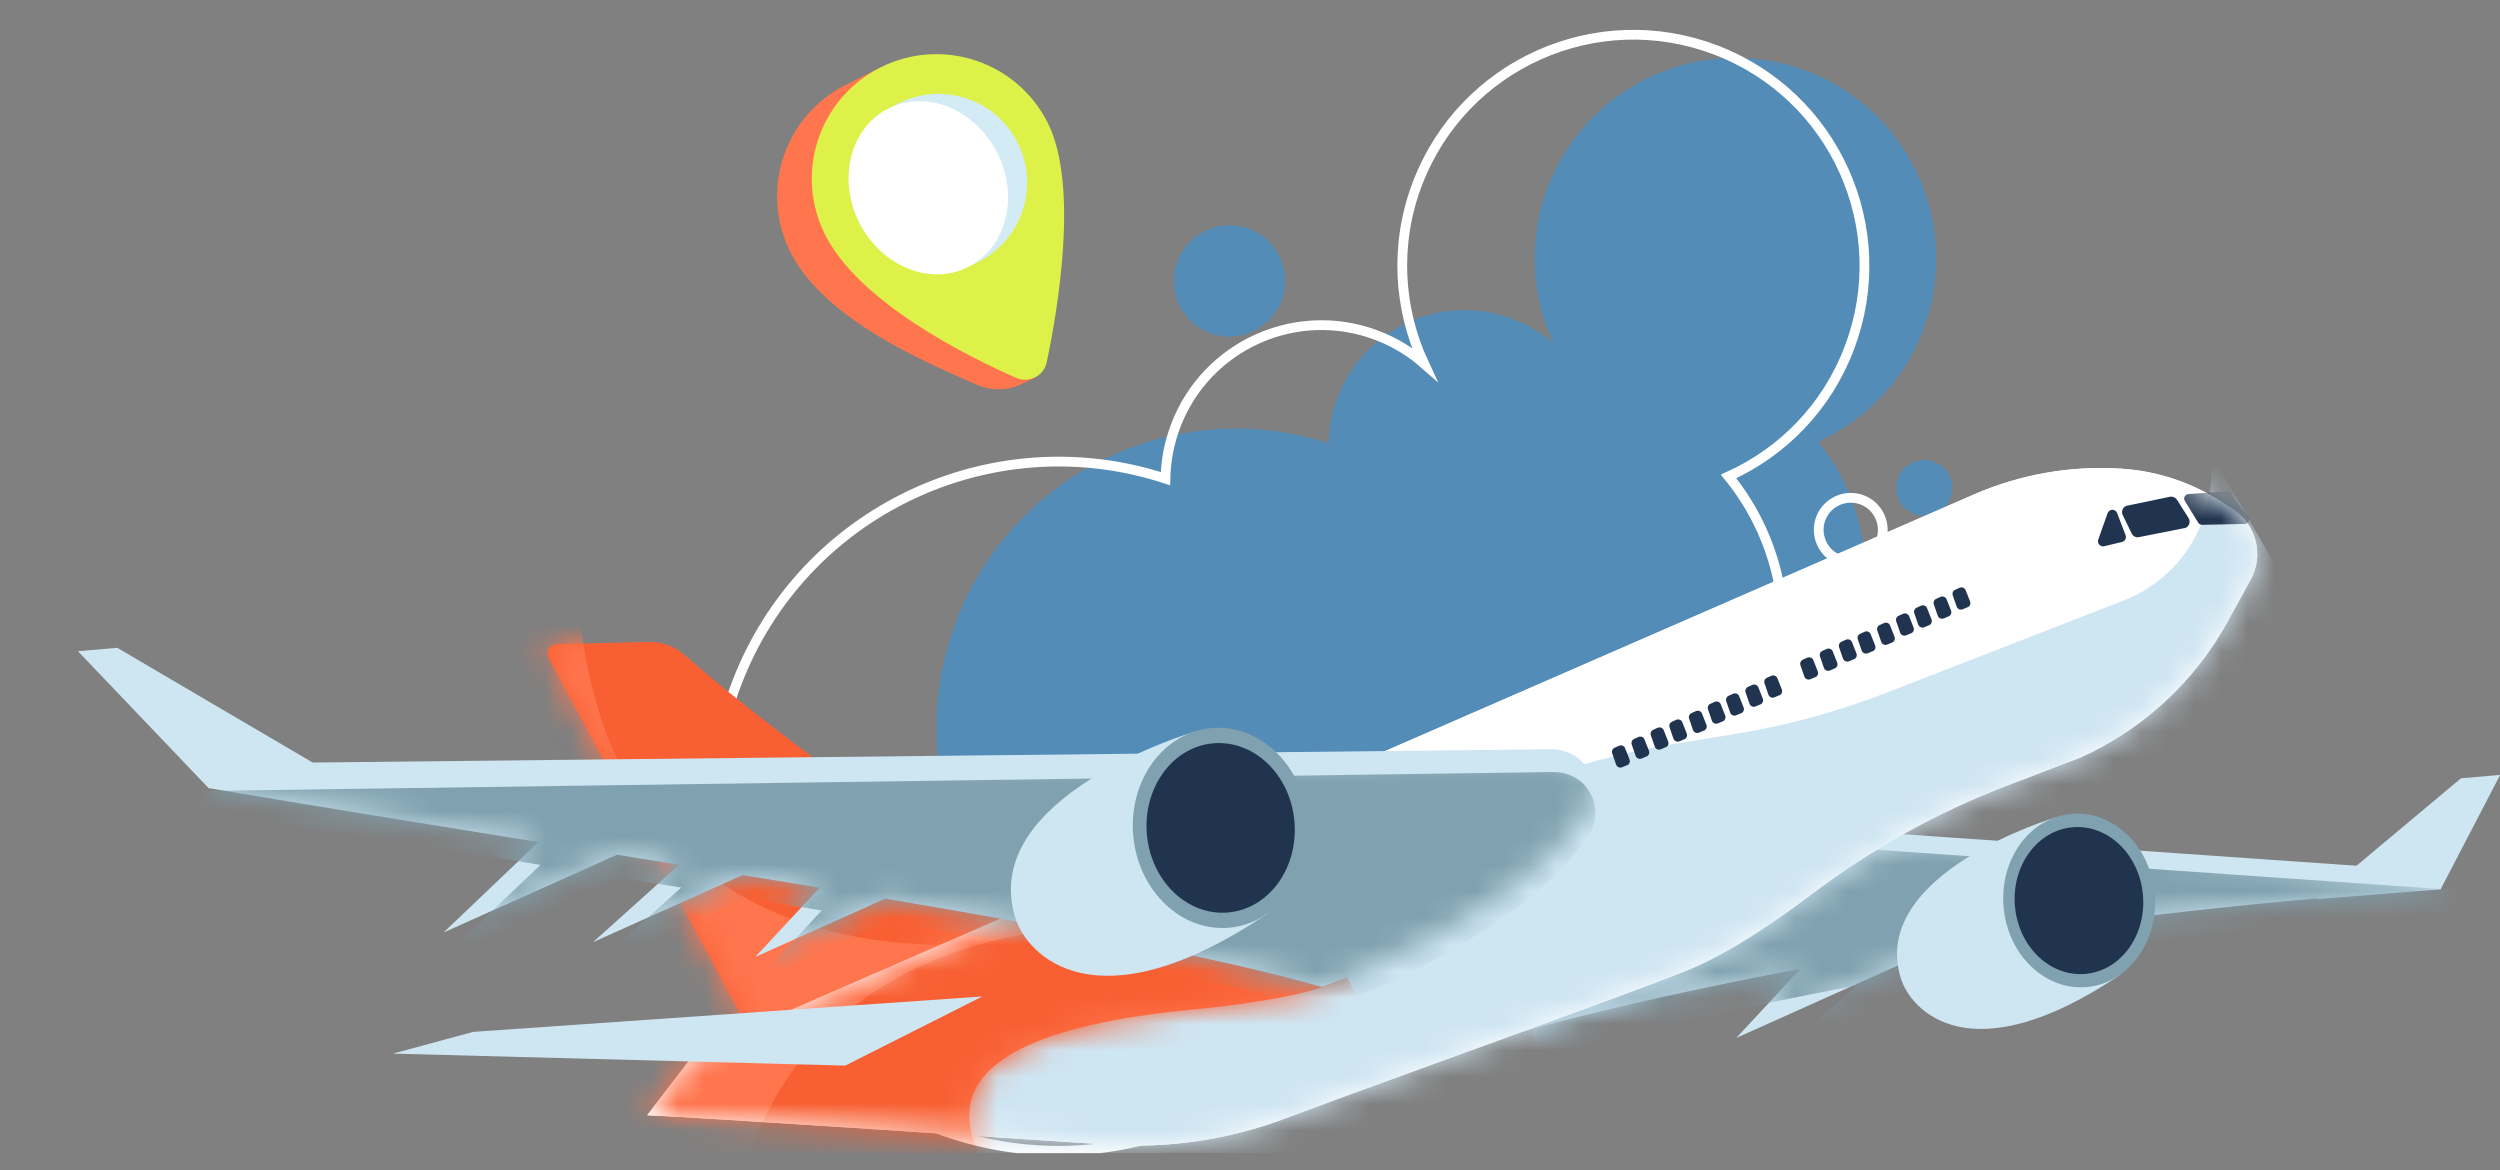 <svg width="94" height="44" viewBox="0 0 94 44" fill="none" xmlns="http://www.w3.org/2000/svg">
<rect x="0" y="0" width="94" height="44" fill="#808080" stroke="none"/>
<g clip-path="url(#clip0_16988_13400)">
<path d="M42.459 37.893C48.267 40.106 54.769 37.192 56.987 31.385C57.384 30.342 57.614 29.279 57.693 28.222C58.197 28.569 58.75 28.863 59.348 29.088C63.461 30.655 68.064 28.594 69.631 24.481C70.683 21.719 70.096 18.742 68.358 16.607C70.11 15.814 71.565 14.355 72.304 12.416C73.788 8.518 71.834 4.16 67.941 2.671C64.043 1.188 59.686 3.141 58.197 7.034C57.438 9.022 57.58 11.133 58.413 12.915C57.972 12.528 57.453 12.215 56.875 11.995C54.245 10.991 51.298 12.313 50.294 14.942C50.078 15.51 49.971 16.098 49.961 16.671C44.286 14.815 38.101 17.724 35.952 23.36C33.739 29.167 36.652 35.669 42.459 37.888V37.893Z" fill="#538CB7"/>
<path d="M48.183 11.309C48.594 10.227 48.05 9.017 46.973 8.606C45.896 8.195 44.682 8.738 44.27 9.816C43.859 10.898 44.402 12.107 45.48 12.519C46.562 12.93 47.771 12.386 48.183 11.309Z" fill="#538CB7"/>
<path d="M71.374 17.973C71.168 18.512 71.437 19.119 71.981 19.325C72.519 19.53 73.127 19.261 73.332 18.717C73.538 18.179 73.269 17.572 72.725 17.366C72.182 17.16 71.579 17.43 71.374 17.973Z" fill="#538CB7"/>
<path d="M35.188 42.417C41.871 44.963 49.358 41.609 51.904 34.925C52.36 33.725 52.624 32.501 52.717 31.282C53.3 31.679 53.937 32.017 54.622 32.281C59.352 34.083 64.65 31.713 66.457 26.978C67.667 23.8 66.996 20.372 64.993 17.914C67.01 17.003 68.685 15.324 69.532 13.091C71.241 8.606 68.994 3.587 64.508 1.878C60.023 0.169 55.004 2.417 53.295 6.902C52.423 9.189 52.585 11.617 53.545 13.674C53.036 13.228 52.443 12.866 51.777 12.611C48.751 11.456 45.358 12.979 44.207 16.005C43.957 16.661 43.835 17.332 43.82 17.997C37.293 15.863 30.169 19.212 27.696 25.7C25.149 32.384 28.504 39.871 35.188 42.417Z" stroke="white" stroke-width="0.367" stroke-miterlimit="10"/>
<path d="M68.462 19.491C68.227 20.113 68.535 20.808 69.157 21.048C69.779 21.283 70.474 20.974 70.714 20.353C70.949 19.731 70.641 19.035 70.019 18.796C69.397 18.561 68.701 18.869 68.462 19.491Z" stroke="white" stroke-width="0.367" stroke-miterlimit="10"/>
<path d="M40.057 35.189C40.057 35.189 30.264 28.637 25.754 24.637C25.377 24.304 24.883 24.123 24.378 24.137L20.926 24.221C20.667 24.226 20.505 24.505 20.628 24.735L29.27 40.786L40.052 35.194L40.057 35.189Z" fill="#F86033"/>
<mask id="mask0_16988_13400" style="mask-type:luminance" maskUnits="userSpaceOnUse" x="20" y="24" width="21" height="17">
<path d="M40.05 35.19C40.05 35.19 30.256 28.639 25.747 24.638C25.369 24.305 24.875 24.124 24.371 24.139L20.919 24.222C20.659 24.227 20.497 24.506 20.62 24.736L29.262 40.787L40.045 35.195L40.05 35.19Z" fill="white"/>
</mask>
<g mask="url(#mask0_16988_13400)">
<path d="M39.045 35.233C34.031 36.1 23.39 35.776 21.853 23.628C20.32 11.484 5.821 19.187 5.821 19.187L3.75 33.891C3.75 33.891 8.255 41.584 9.455 42.509C10.654 43.435 18.704 45.687 18.704 45.687L34.31 39.841L39.045 35.228V35.233Z" fill="#FF754E"/>
</g>
<path d="M87.102 33.808L91.768 33.436L94.006 29.137L92.532 29.264L87.102 33.808Z" fill="#CEE5F2"/>
<path d="M91.777 33.436L91.312 32.741L53.951 30.141L53.75 31.502C55.268 34.645 56.355 39.043 56.355 39.043C59.366 38.161 63.274 37.255 67.7 36.428L65.281 39.028L73.17 35.488C79.031 34.567 85.456 33.823 91.772 33.431L91.777 33.436Z" fill="#CEE5F2"/>
<mask id="mask1_16988_13400" style="mask-type:luminance" maskUnits="userSpaceOnUse" x="53" y="30" width="39" height="10">
<path d="M91.785 33.437L91.32 32.742L53.959 30.142L53.758 31.503C55.276 34.647 56.363 39.044 56.363 39.044C59.374 38.162 63.282 37.256 67.708 36.429L65.289 39.029L73.178 35.489C79.039 34.568 85.463 33.824 91.78 33.432L91.785 33.437Z" fill="white"/>
</mask>
<g mask="url(#mask1_16988_13400)">
<path d="M93.293 34.197L92.827 33.502L55.466 30.901L55.266 32.263C56.784 35.406 57.871 39.803 57.871 39.803C60.882 38.922 65.348 37.889 69.774 37.061L66.797 39.789L74.686 36.248C80.547 35.328 86.971 34.584 93.288 34.192L93.293 34.197Z" fill="#80A1AF"/>
</g>
<path d="M26.177 39.528L74.213 18.595C75.951 17.836 77.841 17.503 79.736 17.621C81.112 17.704 82.444 18.149 83.59 18.909L83.977 19.163C84.843 19.736 85.127 20.877 84.628 21.788L83.771 23.35C82.532 25.612 80.588 27.414 78.238 28.477L75.437 29.549C72.812 30.553 70.349 31.933 68.107 33.628C66.706 34.685 65.051 35.812 63.538 36.443C61.418 37.32 52.996 40.302 48.31 42.06C46.185 42.858 43.917 43.191 41.655 43.039C36.347 42.686 26.53 42.035 24.336 41.932L26.177 39.533V39.528Z" fill="white"/>
<path d="M26.177 39.528L74.213 18.595C75.951 17.836 77.841 17.503 79.736 17.621C81.112 17.704 82.444 18.149 83.59 18.909L83.977 19.163C84.843 19.736 85.127 20.877 84.628 21.788L83.771 23.35C82.532 25.612 80.588 27.414 78.238 28.477L75.437 29.549C72.812 30.553 70.349 31.933 68.107 33.628C66.706 34.685 65.051 35.812 63.538 36.443C61.418 37.32 52.996 40.302 48.31 42.06C46.185 42.858 43.917 43.191 41.655 43.039C36.347 42.686 26.53 42.035 24.336 41.932L26.177 39.533V39.528Z" fill="white"/>
<mask id="mask2_16988_13400" style="mask-type:luminance" maskUnits="userSpaceOnUse" x="24" y="17" width="61" height="27">
<path d="M26.185 39.526L74.221 18.593C75.959 17.834 77.849 17.501 79.744 17.619C81.12 17.702 82.452 18.148 83.597 18.907L83.984 19.161C84.851 19.734 85.135 20.875 84.636 21.786L83.779 23.348C82.54 25.61 80.596 27.412 78.246 28.474L75.445 29.547C72.82 30.551 70.357 31.931 68.114 33.626C66.714 34.683 65.059 35.81 63.546 36.441C61.426 37.318 53.004 40.3 48.318 42.058C46.192 42.856 43.925 43.189 41.663 43.037C36.355 42.684 26.537 42.033 24.344 41.93L26.185 39.531V39.526Z" fill="white"/>
</mask>
<g mask="url(#mask2_16988_13400)">
<path d="M23.258 45.285L55.409 30.296C57.818 29.175 60.374 28.387 62.999 27.961L65.153 27.613C67.156 27.29 69.119 26.756 71.009 26.017L79.848 22.579C82.022 21.732 83.364 19.534 83.119 17.212L83.094 16.987L89.318 27.784L69.281 49.726L32.351 54.397L23.258 45.285Z" fill="#CEE5F2"/>
<path d="M21.51 27.467C21.51 27.467 28.571 35.419 37.507 34.097C46.443 32.775 58.871 36.599 44.744 37.97C22.019 40.178 53.161 55.142 53.161 55.142L8.661 49.178L1.13 42.911L0.023 36.526L21.51 27.472V27.467Z" fill="#FF754E"/>
<mask id="mask3_16988_13400" style="mask-type:luminance" maskUnits="userSpaceOnUse" x="0" y="27" width="54" height="29">
<path d="M21.51 27.467C21.51 27.467 28.571 35.419 37.507 34.097C46.443 32.775 58.871 36.599 44.744 37.97C22.019 40.178 53.161 55.142 53.161 55.142L8.661 49.178L1.13 42.911L0.023 36.526L21.51 27.472V27.467Z" fill="white"/>
</mask>
<g mask="url(#mask3_16988_13400)">
<path d="M49.524 34.597C46.831 35.478 30.961 31.409 27.627 45.227C24.287 59.045 49.343 52.934 49.343 52.934L53.647 42.5L49.529 34.597H49.524Z" fill="#F86033"/>
</g>
</g>
<path d="M12.248 28.96L7.841 29.631L2.93 24.485L4.408 24.357L12.248 28.96Z" fill="#CEE5F2"/>
<path d="M71.463 36.762C71.845 38.03 74.112 40.434 79.729 36.645L77.28 30.739C77.28 30.739 70.278 32.825 71.463 36.762Z" fill="#CEE5F2"/>
<path d="M75.335 34.107C75.491 35.904 76.892 37.251 78.459 37.114C80.026 36.977 81.171 35.41 81.015 33.608C80.858 31.811 79.458 30.464 77.891 30.601C76.324 30.738 75.178 32.305 75.335 34.107Z" fill="#80A1AF"/>
<path d="M75.762 34.072C75.894 35.595 77.079 36.736 78.411 36.619C79.738 36.501 80.708 35.174 80.575 33.651C80.443 32.128 79.258 30.988 77.926 31.105C76.599 31.223 75.63 32.55 75.762 34.072Z" fill="#21344F"/>
<path d="M31.779 40.067L36.935 37.467L17.79 38.799L14.773 39.616L31.779 40.067Z" fill="#CEE5F2"/>
<path d="M82.129 19.858L80.425 20.196C80.313 20.221 80.2 20.162 80.151 20.059L79.813 19.364C79.745 19.217 79.828 19.041 79.99 19.011L81.591 18.678C81.694 18.659 81.796 18.703 81.855 18.791L82.291 19.482C82.384 19.628 82.301 19.829 82.129 19.863V19.858Z" fill="#21344F"/>
<path d="M79.114 20.539L79.79 20.377C79.902 20.348 79.966 20.23 79.922 20.122L79.603 19.29C79.569 19.197 79.466 19.148 79.368 19.177C79.31 19.197 79.266 19.241 79.246 19.295L78.894 20.289C78.844 20.431 78.972 20.573 79.119 20.539H79.114Z" fill="#21344F"/>
<mask id="mask4_16988_13400" style="mask-type:luminance" maskUnits="userSpaceOnUse" x="24" y="17" width="61" height="27">
<path d="M26.177 39.526L74.213 18.593C75.951 17.834 77.841 17.501 79.736 17.619C81.112 17.702 82.444 18.148 83.59 18.907L83.977 19.161C84.843 19.734 85.127 20.875 84.628 21.786L83.771 23.348C82.532 25.61 80.588 27.412 78.238 28.474L75.437 29.547C72.812 30.551 70.349 31.931 68.107 33.626C66.706 34.683 65.051 35.81 63.538 36.441C61.418 37.318 52.996 40.3 48.31 42.058C46.185 42.856 43.917 43.189 41.655 43.037C36.347 42.684 26.53 42.033 24.336 41.93L26.177 39.531V39.526Z" fill="white"/>
</mask>
<g mask="url(#mask4_16988_13400)">
<path d="M84.4 19.7L82.803 19.734C82.745 19.734 82.686 19.705 82.656 19.656L82.152 18.838C82.083 18.73 82.152 18.588 82.284 18.578L83.724 18.471C83.783 18.471 83.836 18.49 83.871 18.539L84.532 19.435C84.615 19.548 84.532 19.7 84.4 19.705V19.7Z" fill="#21344F"/>
</g>
<path d="M58.364 28.172L8.521 28.706L7.836 29.631C11.983 30.331 16.175 31.007 20.244 31.663L16.679 35.061L23.197 32.138C23.985 32.265 24.764 32.393 25.537 32.515L22.3 35.424L27.922 32.902C28.906 33.064 29.871 33.22 30.821 33.377L28.397 35.982L33.284 33.788C40.232 34.964 46.083 36.065 49.712 37.113C49.712 37.113 57.027 34.503 59.652 30.542C59.843 30.253 59.931 29.91 59.901 29.567C59.833 28.774 59.162 28.167 58.364 28.177V28.172Z" fill="#CEE5F2"/>
<mask id="mask5_16988_13400" style="mask-type:luminance" maskUnits="userSpaceOnUse" x="7" y="28" width="53" height="10">
<path d="M58.364 28.171L8.521 28.705L7.836 29.63C11.983 30.33 16.175 31.006 20.244 31.662L16.679 35.06L23.197 32.137C23.985 32.264 24.764 32.392 25.537 32.514L22.3 35.423L27.922 32.901C28.906 33.063 29.871 33.219 30.821 33.376L28.397 35.981L33.284 33.787C40.232 34.962 46.083 36.064 49.712 37.112C49.712 37.112 57.027 34.502 59.652 30.541C59.843 30.252 59.931 29.909 59.901 29.566C59.833 28.773 59.162 28.166 58.364 28.176V28.171Z" fill="white"/>
</mask>
<g mask="url(#mask5_16988_13400)">
<path d="M58.441 29.028L6.391 29.758L7.913 30.488C12.061 31.188 16.252 31.863 20.321 32.52L16.757 35.918L23.274 32.995C24.062 33.122 24.841 33.249 25.615 33.372L22.378 36.28L27.999 33.758C28.983 33.92 29.948 34.077 30.898 34.233L28.474 36.838L33.361 34.645C40.309 35.82 46.161 36.922 49.789 37.969C49.789 37.969 57.105 35.36 59.729 31.398C59.92 31.109 60.008 30.767 59.979 30.424C59.91 29.631 59.24 29.023 58.441 29.033V29.028Z" fill="#80A1AF"/>
</g>
<path d="M38.16 34.471C38.6 35.935 41.21 38.701 47.688 34.334L44.868 27.527C44.868 27.527 36.794 29.932 38.165 34.471H38.16Z" fill="#CEE5F2"/>
<path d="M42.61 31.415C42.792 33.486 44.403 35.038 46.214 34.882C48.021 34.725 49.343 32.913 49.162 30.842C48.981 28.771 47.37 27.218 45.558 27.375C43.746 27.532 42.429 29.344 42.61 31.415Z" fill="#80A1AF"/>
<path d="M43.123 31.371C43.275 33.129 44.641 34.441 46.174 34.309C47.706 34.177 48.823 32.645 48.671 30.887C48.519 29.129 47.153 27.816 45.62 27.949C44.088 28.081 42.971 29.613 43.123 31.371Z" fill="#21344F"/>
<path d="M61.177 28.77L60.996 28.848C60.903 28.888 60.8 28.843 60.766 28.75L60.619 28.325C60.59 28.241 60.629 28.148 60.712 28.114L60.874 28.041C60.962 28.001 61.07 28.041 61.104 28.134L61.27 28.555C61.305 28.638 61.265 28.736 61.182 28.775L61.177 28.77Z" fill="#21344F"/>
<path d="M61.912 28.441L61.73 28.519C61.638 28.558 61.535 28.514 61.5 28.421L61.353 27.995C61.324 27.912 61.363 27.819 61.442 27.785L61.603 27.711C61.691 27.672 61.799 27.711 61.833 27.804L62 28.226C62.034 28.309 61.995 28.407 61.912 28.446V28.441Z" fill="#21344F"/>
<path d="M62.63 28.094L62.449 28.173C62.356 28.212 62.253 28.168 62.219 28.075L62.072 27.649C62.043 27.566 62.082 27.472 62.165 27.438L62.327 27.365C62.415 27.326 62.523 27.365 62.557 27.458L62.723 27.879C62.758 27.962 62.719 28.06 62.635 28.099L62.63 28.094Z" fill="#21344F"/>
<path d="M63.334 27.794L63.152 27.873C63.059 27.912 62.957 27.868 62.922 27.775L62.775 27.349C62.746 27.266 62.785 27.173 62.864 27.138L63.025 27.065C63.113 27.026 63.221 27.065 63.255 27.158L63.422 27.579C63.456 27.662 63.417 27.76 63.334 27.799V27.794Z" fill="#21344F"/>
<path d="M64.068 27.467L63.887 27.546C63.794 27.585 63.691 27.541 63.657 27.448L63.51 27.022C63.48 26.939 63.52 26.846 63.603 26.811L63.764 26.738C63.852 26.699 63.96 26.738 63.995 26.831L64.161 27.252C64.195 27.335 64.156 27.433 64.073 27.472L64.068 27.467Z" fill="#21344F"/>
<path d="M64.779 27.12L64.598 27.198C64.505 27.237 64.402 27.193 64.368 27.1L64.221 26.674C64.191 26.591 64.231 26.498 64.309 26.463L64.47 26.39C64.559 26.351 64.666 26.39 64.701 26.483L64.867 26.904C64.901 26.988 64.862 27.085 64.779 27.125V27.12Z" fill="#21344F"/>
<path d="M65.466 26.815L65.285 26.893C65.192 26.933 65.089 26.889 65.055 26.795L64.908 26.369C64.879 26.286 64.918 26.193 65.001 26.159L65.163 26.085C65.251 26.046 65.359 26.085 65.393 26.178L65.559 26.6C65.594 26.683 65.555 26.781 65.471 26.82L65.466 26.815Z" fill="#21344F"/>
<path d="M66.193 26.483L66.012 26.561C65.919 26.601 65.816 26.556 65.782 26.463L65.635 26.037C65.605 25.954 65.645 25.861 65.723 25.827L65.885 25.753C65.973 25.714 66.08 25.753 66.115 25.846L66.281 26.267C66.315 26.351 66.276 26.449 66.193 26.488V26.483Z" fill="#21344F"/>
<path d="M66.904 26.14L66.723 26.218C66.63 26.258 66.527 26.214 66.493 26.121L66.346 25.695C66.316 25.611 66.355 25.518 66.439 25.484L66.6 25.411C66.688 25.371 66.796 25.411 66.83 25.504L66.997 25.925C67.031 26.008 66.992 26.106 66.909 26.145L66.904 26.14Z" fill="#21344F"/>
<path d="M68.255 25.459L68.074 25.538C67.981 25.577 67.878 25.533 67.844 25.44L67.697 25.014C67.668 24.931 67.707 24.838 67.79 24.803L67.952 24.73C68.04 24.691 68.148 24.73 68.182 24.823L68.348 25.244C68.383 25.327 68.344 25.425 68.26 25.464L68.255 25.459Z" fill="#21344F"/>
<path d="M68.99 25.13L68.809 25.209C68.716 25.248 68.613 25.204 68.579 25.111L68.432 24.685C68.402 24.602 68.441 24.509 68.52 24.474L68.681 24.401C68.769 24.362 68.877 24.401 68.912 24.494L69.078 24.915C69.112 24.998 69.073 25.096 68.99 25.135V25.13Z" fill="#21344F"/>
<path d="M69.709 24.784L69.527 24.862C69.434 24.901 69.332 24.857 69.297 24.764L69.15 24.338C69.121 24.255 69.16 24.162 69.243 24.128L69.405 24.054C69.493 24.015 69.601 24.054 69.635 24.147L69.802 24.568C69.836 24.651 69.797 24.75 69.713 24.789L69.709 24.784Z" fill="#21344F"/>
<path d="M70.412 24.484L70.231 24.562C70.138 24.602 70.035 24.557 70 24.464L69.853 24.038C69.824 23.955 69.863 23.862 69.947 23.828L70.108 23.754C70.196 23.715 70.304 23.754 70.338 23.847L70.505 24.268C70.539 24.352 70.5 24.45 70.417 24.489L70.412 24.484Z" fill="#21344F"/>
<path d="M71.146 24.157L70.965 24.235C70.872 24.274 70.769 24.23 70.735 24.137L70.588 23.711C70.558 23.628 70.598 23.535 70.676 23.501L70.838 23.427C70.926 23.388 71.034 23.427 71.068 23.52L71.234 23.941C71.269 24.025 71.229 24.122 71.146 24.162V24.157Z" fill="#21344F"/>
<path d="M71.857 23.809L71.676 23.887C71.583 23.927 71.48 23.883 71.446 23.79L71.299 23.364C71.269 23.28 71.308 23.187 71.392 23.153L71.553 23.079C71.641 23.04 71.749 23.079 71.784 23.173L71.95 23.594C71.984 23.677 71.945 23.775 71.862 23.814L71.857 23.809Z" fill="#21344F"/>
<path d="M72.537 23.505L72.356 23.583C72.263 23.622 72.16 23.578 72.125 23.485L71.978 23.059C71.949 22.976 71.988 22.883 72.067 22.848L72.228 22.775C72.316 22.736 72.424 22.775 72.458 22.868L72.625 23.289C72.659 23.372 72.62 23.47 72.537 23.509V23.505Z" fill="#21344F"/>
<path d="M73.271 23.172L73.09 23.251C72.997 23.29 72.894 23.246 72.86 23.153L72.713 22.727C72.683 22.644 72.723 22.551 72.801 22.516L72.963 22.443C73.051 22.404 73.159 22.443 73.193 22.536L73.359 22.957C73.394 23.04 73.354 23.138 73.271 23.177V23.172Z" fill="#21344F"/>
<path d="M73.982 22.83L73.801 22.908C73.708 22.947 73.605 22.903 73.571 22.81L73.424 22.384C73.394 22.301 73.433 22.208 73.517 22.174L73.678 22.1C73.766 22.061 73.874 22.1 73.909 22.193L74.075 22.614C74.109 22.697 74.07 22.795 73.987 22.834L73.982 22.83Z" fill="#21344F"/>
<path d="M38.091 5.286C37.166 3.43 35.173 2.456 33.229 2.74L33.126 2.529L31.814 3.185C29.497 4.341 28.557 7.152 29.713 9.468C31.001 12.048 34.908 13.669 36.735 14.467C37.283 14.707 37.915 14.692 38.453 14.423L38.938 14.183L38.306 12.92C38.698 10.623 39.046 7.191 38.096 5.286H38.091Z" fill="#FF754E"/>
<path d="M31.018 8.812C32.296 11.377 36.365 13.395 38.211 14.208C38.696 14.418 39.249 14.134 39.356 13.62C39.782 11.608 40.566 6.966 39.401 4.63C38.245 2.314 35.434 1.374 33.118 2.529C30.802 3.685 29.862 6.496 31.018 8.812Z" fill="#DEF148"/>
<path d="M32.297 8.356C31.474 6.706 32.145 4.703 33.795 3.881C35.445 3.058 37.448 3.729 38.271 5.379C39.093 7.029 38.422 9.032 36.772 9.855C35.122 10.677 33.119 10.006 32.297 8.356Z" fill="#D3EBF4"/>
<path d="M32.304 8.357C31.481 6.707 31.976 4.792 33.415 4.073C34.85 3.358 36.681 4.112 37.504 5.762C38.327 7.412 37.832 9.327 36.392 10.046C34.958 10.761 33.126 10.007 32.304 8.357Z" fill="white"/>
</g>
<defs>
<clipPath id="clip0_16988_13400">
<rect width="94" height="43.289" fill="white" transform="translate(0 0.068)"/>
</clipPath>
</defs>
</svg>
